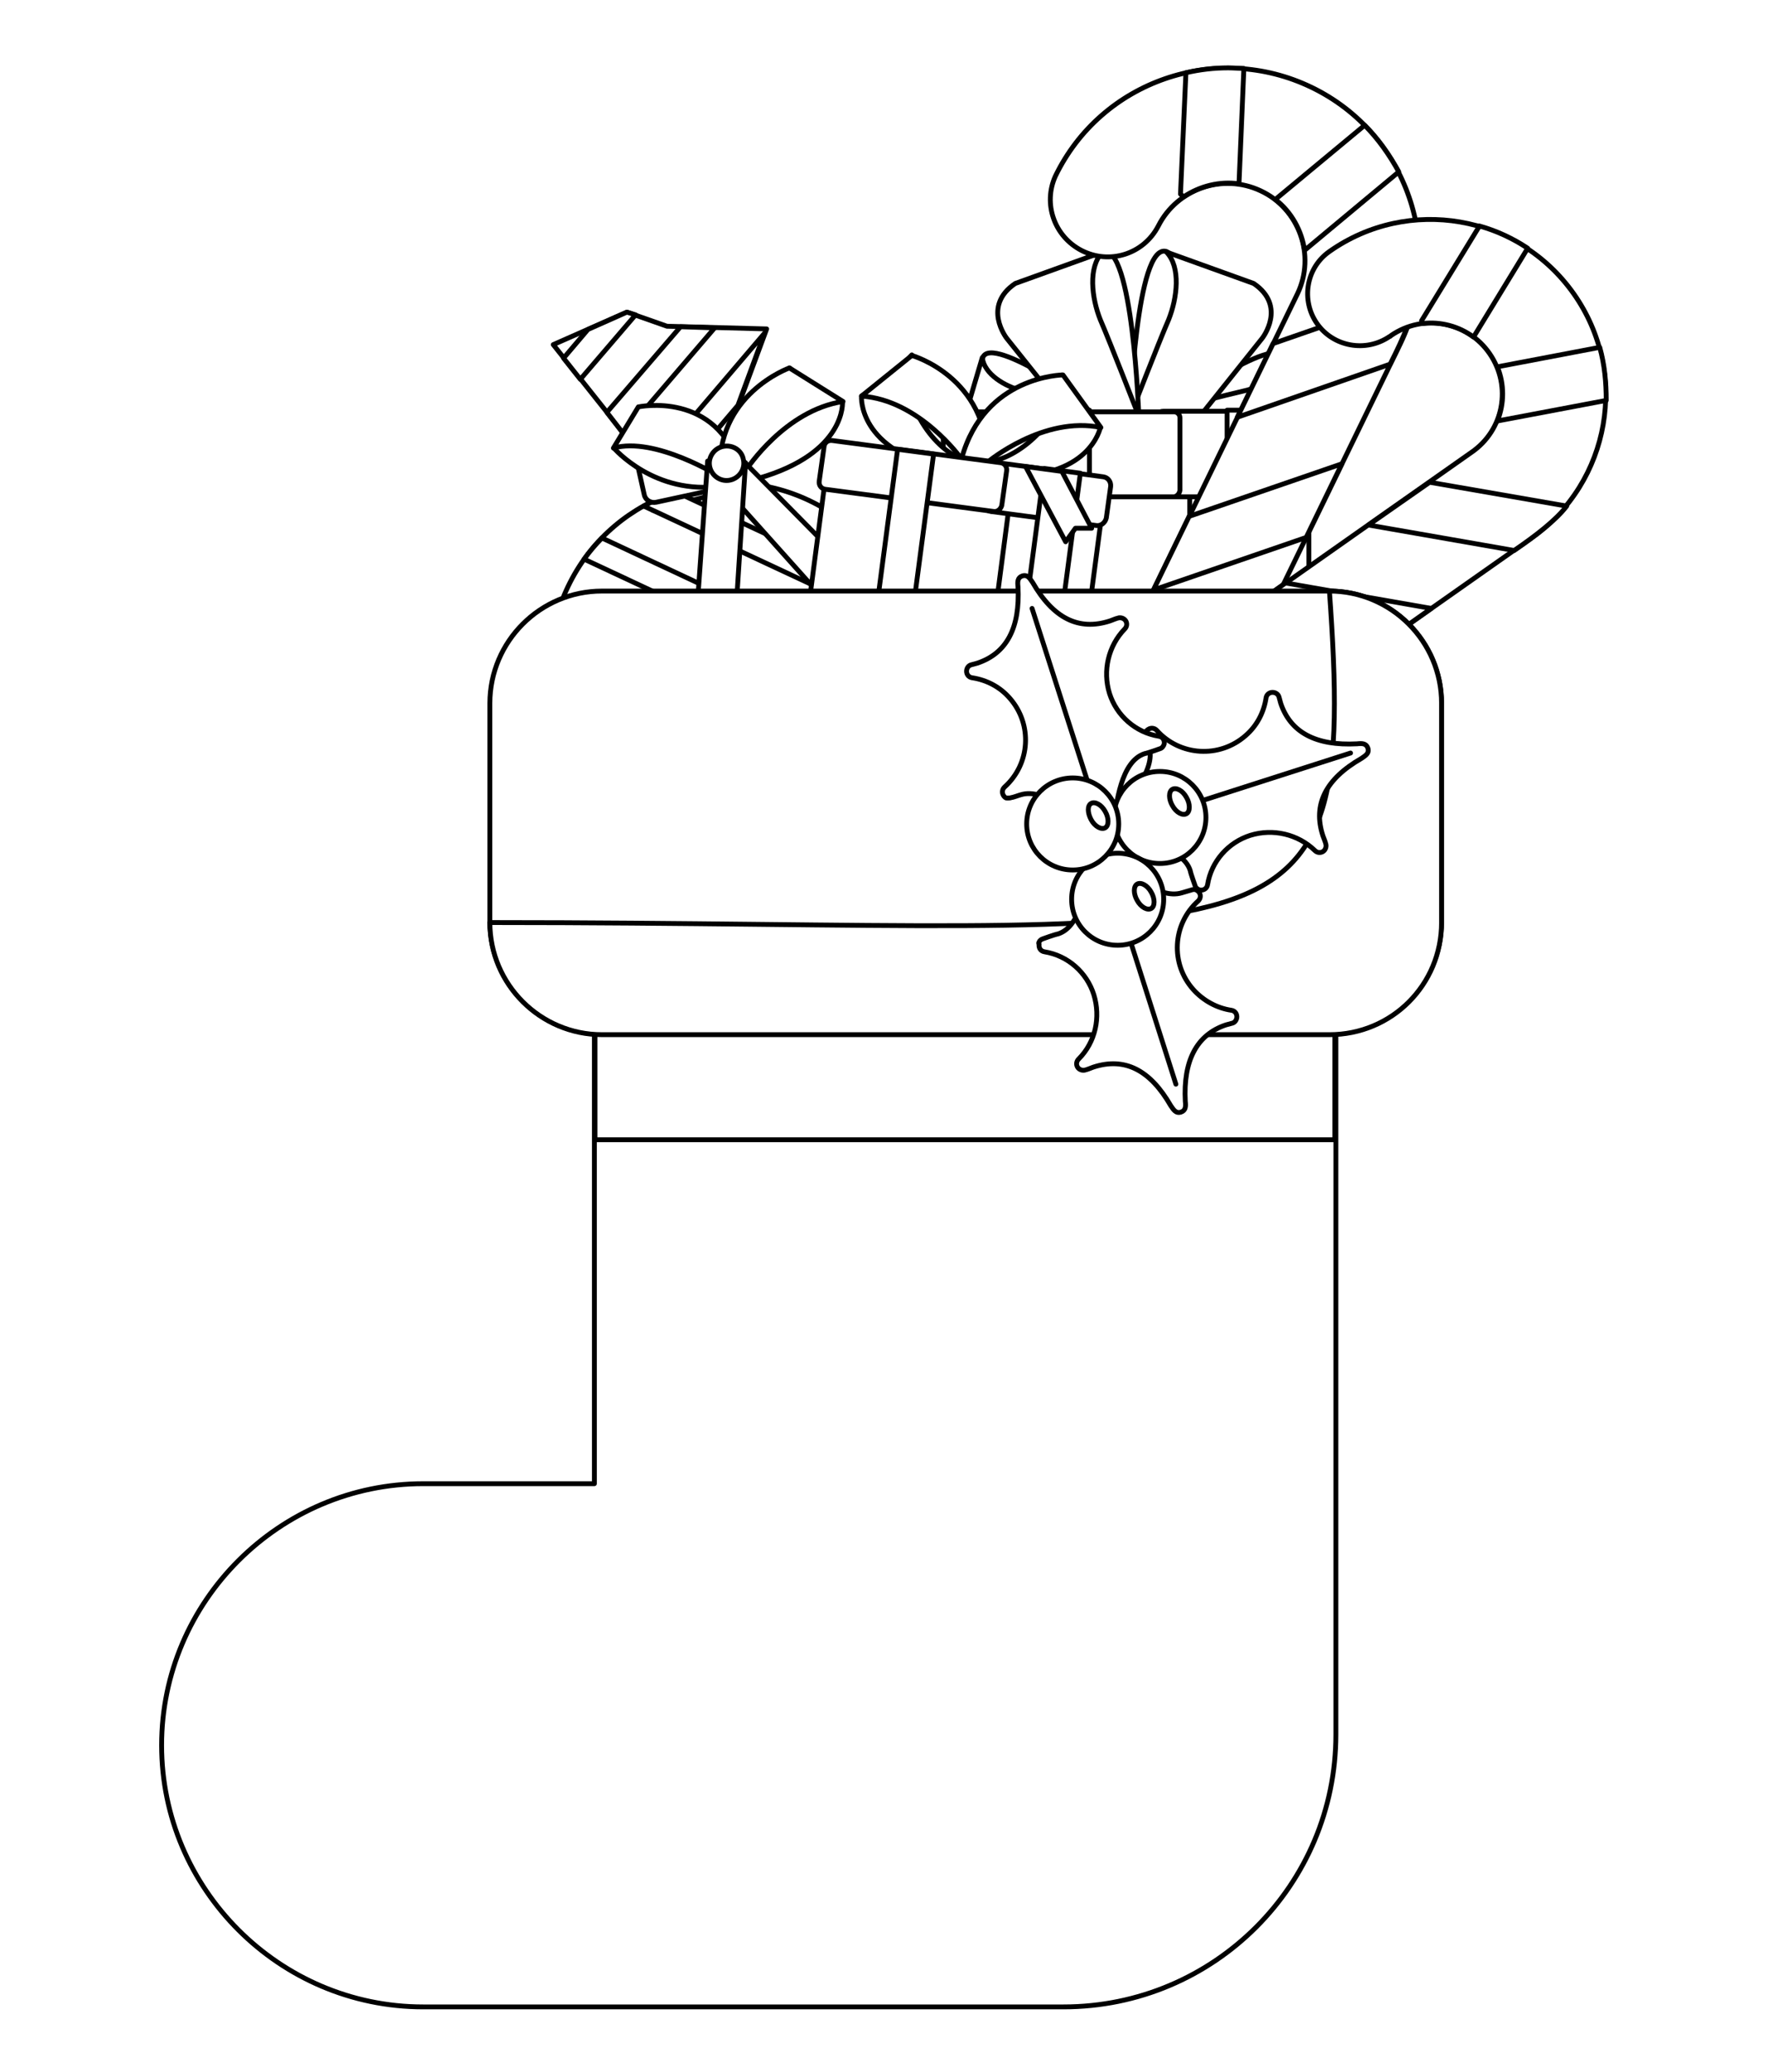 <svg width="547" height="641" viewBox="0 0 547 641" fill="none" xmlns="http://www.w3.org/2000/svg">
<rect width="547" height="641" fill="white"/>
<path d="M304.06 110.661C306.74 103.121 339.75 126.751 339.75 126.751L332.88 136.801C332.72 136.801 301.55 123.901 304.06 110.661Z" fill="white" stroke="black" stroke-width="1.5" stroke-miterlimit="10" stroke-linecap="round" stroke-linejoin="round"/>
<path d="M339.591 126.74L329.541 141.32L306.081 143C306.081 143 296.701 143.5 297.201 133.28L303.901 110.66C304.571 115.85 310.941 119.54 316.131 120.88C321.491 122.05 339.591 126.74 339.591 126.74Z" fill="white" stroke="black" stroke-width="1.5" stroke-miterlimit="10" stroke-linecap="round" stroke-linejoin="round"/>
<path d="M397.409 110.66C394.729 102.95 361.719 126.75 361.719 126.75L368.589 136.8C368.749 136.8 399.749 123.9 397.409 110.66Z" fill="white" stroke="black" stroke-width="1.5" stroke-miterlimit="10" stroke-linecap="round" stroke-linejoin="round"/>
<path d="M361.711 126.74L371.761 141.32L395.221 143.16C395.221 143.16 404.771 143.66 404.101 133.44L397.401 110.82C396.731 116.02 390.361 119.7 385.171 120.87C379.981 122.05 361.711 126.74 361.711 126.74Z" fill="white" stroke="black" stroke-width="1.5" stroke-miterlimit="10" stroke-linecap="round" stroke-linejoin="round"/>
<path d="M360.871 77.809C351.491 74.959 349.641 128.589 349.641 128.589H364.551C364.561 128.759 375.291 85.179 360.871 77.809Z" fill="white" stroke="black" stroke-width="1.5" stroke-miterlimit="10" stroke-linecap="round" stroke-linejoin="round"/>
<path d="M349.65 128.76H371.27L390.54 104.63C390.54 104.63 398.25 94.74 387.86 87.701L360.88 77.981C365.4 82.671 364.23 92.221 361.55 98.93C358.69 105.46 349.65 128.76 349.65 128.76Z" fill="white" stroke="black" stroke-width="1.5" stroke-miterlimit="10" stroke-linecap="round" stroke-linejoin="round"/>
<path d="M341.1 77.809C350.48 74.959 352.33 128.589 352.33 128.589H337.42C337.41 128.759 326.69 85.179 341.1 77.809Z" fill="white" stroke="black" stroke-width="1.5" stroke-miterlimit="10" stroke-linecap="round" stroke-linejoin="round"/>
<path d="M352.329 128.76H330.709L311.439 104.63C311.439 104.63 303.729 94.74 314.119 87.701L341.099 77.981C336.579 82.671 337.749 92.221 340.429 98.93C343.279 105.46 352.329 128.76 352.329 128.76Z" fill="white" stroke="black" stroke-width="1.5" stroke-miterlimit="10" stroke-linecap="round" stroke-linejoin="round"/>
<path d="M399.419 230.98H336.579C333.399 230.81 331.049 228.3 331.049 225.11V136.97C330.879 133.79 333.399 131.27 336.579 131.1H399.419C402.599 131.27 404.949 133.78 404.949 136.97V225.12C404.949 228.3 402.599 230.81 399.419 230.98Z" fill="white" stroke="black" stroke-width="1.5" stroke-miterlimit="10" stroke-linecap="round" stroke-linejoin="round"/>
<path d="M362.881 230.98H299.371C296.521 230.81 294.171 228.47 294.171 225.45V136.63C294.001 133.78 296.351 131.27 299.371 131.1H362.881C365.731 131.27 368.081 133.61 368.081 136.63V225.45C368.081 228.47 365.731 230.81 362.881 230.98Z" fill="white" stroke="black" stroke-width="1.5" stroke-miterlimit="10" stroke-linecap="round" stroke-linejoin="round"/>
<path d="M404.44 153.72H359.86C358.52 153.72 357.51 152.55 357.51 151.21V129.76C357.51 128.42 358.52 127.25 359.86 127.25H404.44C405.78 127.25 406.79 128.42 406.79 129.76V151.21C406.79 152.55 405.78 153.56 404.44 153.72Z" fill="white" stroke="black" stroke-width="1.5" stroke-miterlimit="10" stroke-linecap="round" stroke-linejoin="round"/>
<path d="M363.22 153.72H293.67C292.66 153.72 291.83 152.88 291.83 151.88V129.26C291.83 128.25 292.67 127.42 293.67 127.42H363.22C364.23 127.42 365.06 128.26 365.06 129.26V151.72C364.9 152.72 364.22 153.56 363.22 153.72Z" fill="white" stroke="black" stroke-width="1.5" stroke-miterlimit="10" stroke-linecap="round" stroke-linejoin="round"/>
<path d="M337.07 126.91H324.17V230.98H337.07V126.91Z" fill="white" stroke="black" stroke-width="1.5" stroke-miterlimit="10" stroke-linecap="round" stroke-linejoin="round"/>
<path d="M392.541 126.91H379.641V230.98H392.541V126.91Z" fill="white" stroke="black" stroke-width="1.5" stroke-miterlimit="10" stroke-linecap="round" stroke-linejoin="round"/>
<path d="M339.93 257.959C331.22 253.769 327.53 243.049 331.72 234.329L401.43 90.879C407.13 78.979 401.93 64.569 390.03 59.039C378.3 53.509 364.22 58.369 358.36 69.929C353.84 78.639 343.28 81.999 334.56 77.469C326.18 73.109 322.66 63.059 326.52 54.509C340.76 25.019 376.29 12.779 405.79 27.029C435.29 41.279 447.52 76.799 433.27 106.299L363.56 249.749C359.2 258.459 348.64 262.149 339.93 257.959Z" fill="white" stroke="black" stroke-width="1.5" stroke-miterlimit="10" stroke-linecap="round" stroke-linejoin="round"/>
<path d="M330.711 237.011L377.631 220.751L388.691 197.971L341.431 214.391C337.081 223.271 331.211 234.501 330.711 237.011Z" fill="white" stroke="black" stroke-width="1.5" stroke-miterlimit="10" stroke-linecap="round" stroke-linejoin="round"/>
<path d="M356.85 182.55L404.11 166.29L415.17 143.5L367.91 159.76L356.85 182.55Z" fill="white" stroke="black" stroke-width="1.5" stroke-miterlimit="10" stroke-linecap="round" stroke-linejoin="round"/>
<path d="M382.83 129.091L430.09 112.671C434.28 104.461 437.46 96.921 438.3 90.881L393.89 106.301L382.83 129.091Z" fill="white" stroke="black" stroke-width="1.5" stroke-miterlimit="10" stroke-linecap="round" stroke-linejoin="round"/>
<path d="M422.211 38.76L394.561 61.72C399.591 65.57 402.771 71.44 403.611 77.47L432.771 53.17C429.921 47.98 426.401 42.95 422.211 38.76Z" fill="white" stroke="black" stroke-width="1.5" stroke-miterlimit="10" stroke-linecap="round" stroke-linejoin="round"/>
<path d="M379.98 21C375.62 21 371.27 21.5 366.91 22.51L365.23 60.05L366.24 60.89C371.27 57.54 377.3 56.03 383.33 56.87L384.84 21.18C383.33 21.17 381.65 21 379.98 21Z" fill="white" stroke="black" stroke-width="1.5" stroke-miterlimit="10" stroke-linecap="round" stroke-linejoin="round"/>
<path d="M331.88 246.561C326.68 239.191 328.53 229.131 335.9 223.941L455.22 139.981C465.27 133.111 467.79 119.541 460.92 109.481C454.05 99.431 440.48 96.911 430.42 103.781C430.25 103.951 430.08 104.121 429.92 104.121C422.55 109.151 412.49 107.301 407.46 100.101C402.43 92.891 404.11 82.841 411.31 77.811C435.78 60.551 469.63 66.411 486.89 90.881C504.15 115.351 498.29 149.201 473.82 166.461L354.5 250.421C347.13 255.611 337.08 253.771 331.88 246.561Z" fill="white" stroke="black" stroke-width="1.5" stroke-miterlimit="10" stroke-linecap="round" stroke-linejoin="round"/>
<path d="M333.73 225.779L378.47 233.489L397.41 220.079L352.33 212.199C344.95 217.569 335.4 223.939 333.73 225.779Z" fill="white" stroke="black" stroke-width="1.5" stroke-miterlimit="10" stroke-linecap="round" stroke-linejoin="round"/>
<path d="M378.801 193.779L423.881 201.649L442.821 188.249L397.741 180.369L378.801 193.779Z" fill="white" stroke="black" stroke-width="1.5" stroke-miterlimit="10" stroke-linecap="round" stroke-linejoin="round"/>
<path d="M423.381 162.441L468.461 170.321C475.331 165.631 481.361 160.941 484.721 156.581L442.321 149.211L423.381 162.441Z" fill="white" stroke="black" stroke-width="1.5" stroke-miterlimit="10" stroke-linecap="round" stroke-linejoin="round"/>
<path d="M494.94 107.469L463.27 113.499C465.45 118.859 465.45 124.899 463.27 130.259L496.95 123.889C496.95 118.369 496.45 112.839 494.94 107.469Z" fill="white" stroke="black" stroke-width="1.5" stroke-miterlimit="10" stroke-linecap="round" stroke-linejoin="round"/>
<path d="M457.731 69.93L439.801 99.26L440.141 100.1C445.671 99.43 451.371 100.94 455.891 104.29L472.651 76.81C468.121 73.79 463.101 71.44 457.731 69.93Z" fill="white" stroke="black" stroke-width="1.5" stroke-miterlimit="10" stroke-linecap="round" stroke-linejoin="round"/>
<path d="M381.15 260.98H216.08C198.32 260.98 183.9 275.39 183.9 293.16V459.06H130.94C86.53 459.06 50 495.42 50 540C50 584.41 86.36 620.94 130.94 620.94H329.02C375.61 620.94 413.31 583.23 413.31 536.65V292.98C413.16 275.39 398.91 260.98 381.15 260.98Z" fill="white" stroke="black" stroke-width="1.5" stroke-miterlimit="10" stroke-linecap="round" stroke-linejoin="round"/>
<path d="M251.781 155.57C224.131 141.49 190.451 152.55 176.371 180.2C162.291 207.85 173.351 241.53 201.001 255.61C228.651 269.69 262.331 258.63 276.411 230.98C290.491 203.33 279.431 169.64 251.781 155.57Z" fill="white" stroke="black" stroke-width="1.5" stroke-miterlimit="10" stroke-linecap="round" stroke-linejoin="round"/>
<path d="M202.01 157.91L198.32 140.82L171.17 106.63L193.96 96.58L206.36 100.94L237.2 101.77L224.3 136.63L226.14 151.71L202.01 157.91Z" fill="white" stroke="black" stroke-width="1.5" stroke-miterlimit="10" stroke-linecap="round" stroke-linejoin="round"/>
<path d="M199.49 146.519L201.33 155.229C201.67 155.399 202.17 155.569 202.5 155.729L228.31 125.399L236.52 103.109L199.49 146.519Z" fill="white" stroke="black" stroke-width="1.5" stroke-miterlimit="10" stroke-linecap="round" stroke-linejoin="round"/>
<path d="M210.55 101.1L187.76 127.58L192.96 134.29L221.11 101.44L210.55 101.1Z" fill="white" stroke="black" stroke-width="1.5" stroke-miterlimit="10" stroke-linecap="round" stroke-linejoin="round"/>
<path d="M278.42 184.559L199.82 147.859L201.5 155.399C200.66 155.739 199.99 156.239 199.15 156.569L281.6 195.109C280.94 191.599 279.93 187.909 278.42 184.559Z" fill="white" stroke="black" stroke-width="1.5" stroke-miterlimit="10" stroke-linecap="round" stroke-linejoin="round"/>
<path d="M186.249 166.461C184.239 168.471 182.399 170.651 180.719 173.001L280.599 219.751C281.269 217.071 281.769 214.221 282.109 211.371L186.249 166.461Z" fill="white" stroke="black" stroke-width="1.5" stroke-miterlimit="10" stroke-linecap="round" stroke-linejoin="round"/>
<path d="M275.41 232.99L174.02 185.57C173.01 188.25 172.18 190.76 171.67 193.61L270.71 240.03C272.56 237.68 274.07 235.5 275.41 232.99Z" fill="white" stroke="black" stroke-width="1.5" stroke-miterlimit="10" stroke-linecap="round" stroke-linejoin="round"/>
<path d="M193.959 96.58L181.899 101.94L174.359 110.82L179.549 117.36L196.639 97.42L193.959 96.58Z" fill="white" stroke="black" stroke-width="1.5" stroke-miterlimit="10" stroke-linecap="round" stroke-linejoin="round"/>
<path d="M225.47 150.54L203.01 155.4C201.33 155.74 199.66 154.73 199.32 153.05L197.48 144.84C197.14 143.16 198.15 141.49 199.83 141.15L222.29 136.29C223.97 135.95 225.64 136.96 225.98 138.64L227.82 146.85C228.32 148.53 227.14 150.21 225.47 150.54Z" fill="white" stroke="black" stroke-width="1.5" stroke-miterlimit="10" stroke-linecap="round" stroke-linejoin="round"/>
<path d="M189.941 138.64C189.941 138.64 202.511 153.39 223.291 150.37C223.461 150.54 227.981 146.85 227.981 146.85C221.441 147.02 197.651 136.63 197.651 125.9C195.641 130.43 192.961 134.79 189.941 138.64Z" fill="white" stroke="black" stroke-width="1.5" stroke-miterlimit="10" stroke-linecap="round" stroke-linejoin="round"/>
<path d="M222.791 147.52C222.791 147.52 202.681 134.95 189.781 138.64L197.491 125.9C197.491 125.9 221.791 120.7 229.001 145.17L222.791 147.52Z" fill="white" stroke="black" stroke-width="1.5" stroke-miterlimit="10" stroke-linecap="round" stroke-linejoin="round"/>
<path d="M260.661 124.23C260.661 124.23 262.001 140.15 234.521 148.03C234.351 148.2 224.301 147.69 224.301 147.69C232.511 144.51 244.741 126.24 244.241 113.84C249.261 118.03 254.791 121.55 260.661 124.23Z" fill="white" stroke="black" stroke-width="1.5" stroke-miterlimit="10" stroke-linecap="round" stroke-linejoin="round"/>
<path d="M231 145.18C231 145.18 242.9 126.91 260.83 124.23L244.24 113.84C244.24 113.84 221.11 122.05 222.79 147.02L231 145.18Z" fill="white" stroke="black" stroke-width="1.5" stroke-miterlimit="10" stroke-linecap="round" stroke-linejoin="round"/>
<path d="M268.2 181.38L261 183.22L260.32 191.43L218.6 144.84L229.99 142.66L268.2 181.38Z" fill="white" stroke="black" stroke-width="1.5" stroke-miterlimit="10" stroke-linecap="round" stroke-linejoin="round"/>
<path d="M214.07 210.53L220.11 205.84L226.14 213.05L230.66 143.17L218.93 142.66L214.07 210.53Z" fill="white" stroke="black" stroke-width="1.5" stroke-miterlimit="10" stroke-linecap="round" stroke-linejoin="round"/>
<path d="M229.991 142.16C230.661 145.01 228.821 147.86 225.971 148.53C223.121 149.2 220.271 147.36 219.601 144.51C218.931 141.66 220.771 138.81 223.621 138.14C226.641 137.47 229.491 139.31 229.991 142.16Z" fill="white" stroke="black" stroke-width="1.5" stroke-miterlimit="10" stroke-linecap="round" stroke-linejoin="round"/>
<path d="M266.53 122.551C266.53 122.551 265.19 139.481 292.84 145.171C293.01 145.341 297.36 141.821 297.36 141.821C288.98 139.141 277.25 123.221 282.11 109.811C277.59 114.851 272.39 119.041 266.53 122.551Z" fill="white" stroke="black" stroke-width="1.5" stroke-miterlimit="10" stroke-linecap="round" stroke-linejoin="round"/>
<path d="M297.361 141.83C297.361 141.83 284.461 123.73 266.531 122.56L282.111 109.99C282.111 109.99 305.571 116.53 305.571 143L297.361 141.83Z" fill="white" stroke="black" stroke-width="1.5" stroke-miterlimit="10" stroke-linecap="round" stroke-linejoin="round"/>
<path d="M340.43 132.27C340.43 132.27 337.25 148.86 309.09 147.18C308.92 147.35 305.57 142.82 305.57 142.82C314.28 142.48 329.87 130.08 328.53 116.01C331.88 121.88 335.74 127.41 340.43 132.27Z" fill="white" stroke="black" stroke-width="1.5" stroke-miterlimit="10" stroke-linecap="round" stroke-linejoin="round"/>
<path d="M305.741 142.83C305.741 142.83 322.831 128.59 340.601 132.27L328.871 116.01C328.871 116.01 304.571 116.18 297.531 141.82L305.741 142.83Z" fill="white" stroke="black" stroke-width="1.5" stroke-miterlimit="10" stroke-linecap="round" stroke-linejoin="round"/>
<path d="M330.881 206.349L281.441 199.809C279.431 199.469 277.921 197.629 278.261 195.619L284.801 146.179C285.141 144.169 286.981 142.659 288.991 142.999L338.431 149.539C340.441 149.879 341.951 151.719 341.611 153.729L335.071 203.169C334.731 205.169 332.891 206.679 330.881 206.349Z" fill="white" stroke="black" stroke-width="1.5" stroke-miterlimit="10" stroke-linecap="round" stroke-linejoin="round"/>
<path d="M302.561 202.66L252.621 196.12C250.611 195.95 249.271 194.11 249.601 192.1L256.141 142.16C256.481 140.15 258.151 138.81 260.161 139.14L310.101 145.68C311.941 146.02 313.451 147.69 313.121 149.7L306.581 199.64C306.241 201.49 304.401 202.83 302.561 202.66Z" fill="white" stroke="black" stroke-width="1.5" stroke-miterlimit="10" stroke-linecap="round" stroke-linejoin="round"/>
<path d="M339.26 162.609L306.58 158.249C305.07 158.079 304.07 156.739 304.23 155.229L305.57 145.509C305.74 143.999 307.08 142.999 308.59 143.159L341.27 147.519C342.78 147.689 343.78 149.029 343.62 150.539L342.28 160.259C341.94 161.769 340.6 162.769 339.26 162.609Z" fill="white" stroke="black" stroke-width="1.5" stroke-miterlimit="10" stroke-linecap="round" stroke-linejoin="round"/>
<path d="M307.419 158.249L255.299 151.379C254.129 151.209 253.289 150.209 253.459 148.869L254.969 138.139C255.139 136.969 256.139 136.129 257.479 136.299L309.599 143.169C310.769 143.339 311.609 144.339 311.439 145.679L309.929 156.409C309.589 157.579 308.589 158.419 307.419 158.249Z" fill="white" stroke="black" stroke-width="1.5" stroke-miterlimit="10" stroke-linecap="round" stroke-linejoin="round"/>
<path d="M277.709 139.017L269.871 198.332L281.005 199.803L288.842 140.488L277.709 139.017Z" fill="white" stroke="black" stroke-width="1.5" stroke-miterlimit="10" stroke-linecap="round" stroke-linejoin="round"/>
<path d="M323.111 144.942L315.273 204.258L326.407 205.729L334.245 146.413L323.111 144.942Z" fill="white" stroke="black" stroke-width="1.5" stroke-miterlimit="10" stroke-linecap="round" stroke-linejoin="round"/>
<path d="M337.751 163.44H332.721L329.701 167.63L317.301 144.34L328.531 145.85L337.751 163.44Z" fill="white" stroke="black" stroke-width="1.5" stroke-miterlimit="10" stroke-linecap="round" stroke-linejoin="round"/>
<path d="M186.249 182.879H411.309C430.409 182.879 445.999 198.459 445.999 217.569V285.269C445.999 304.369 430.419 319.959 411.309 319.959H186.249C167.149 319.959 151.559 304.379 151.559 285.269V217.569C151.569 198.469 167.149 182.879 186.249 182.879Z" fill="white" stroke="black" stroke-width="1.5" stroke-miterlimit="10" stroke-linecap="round" stroke-linejoin="round"/>
<path d="M412.99 308.57H184.08V352.64H412.99V308.57Z" fill="white" stroke="black" stroke-width="1.5" stroke-miterlimit="10" stroke-linecap="round" stroke-linejoin="round"/>
<path d="M411.309 320.129H186.249C167.149 320.129 151.559 304.549 151.559 285.439C399.239 285.439 420.019 303.709 411.309 182.879C430.409 182.879 445.999 198.459 445.999 217.569V285.439C445.999 304.709 430.589 320.129 411.309 320.129Z" fill="white" stroke="black" stroke-width="1.5" stroke-miterlimit="10" stroke-linecap="round" stroke-linejoin="round"/>
<path d="M372.101 273.38C373.441 265.67 378.971 259.3 386.341 256.96C393.881 254.61 402.091 256.46 407.621 261.99C407.791 262.16 408.121 262.16 408.291 261.99C408.461 261.82 408.631 261.65 408.461 261.32C408.461 261.32 407.791 259.64 407.621 258.81C404.271 248.59 408.631 239.87 420.191 233.17C421.361 232.5 421.701 232.33 421.531 231.83C421.361 231.33 421.031 231.33 419.691 231.49C406.281 232.33 397.901 227.8 394.551 217.92C394.381 217.42 394.211 216.75 394.051 216.08C394.051 215.74 393.711 215.58 393.551 215.58C393.211 215.58 393.051 215.75 393.051 216.08C391.371 227.48 380.821 235.52 369.421 233.84C364.561 233.17 360.041 230.66 356.681 226.97C356.511 226.8 356.181 226.8 356.011 226.8C355.841 226.97 355.671 227.14 355.671 227.47C355.671 227.47 356.341 229.48 356.681 230.32C359.361 238.7 349.471 248.92 344.781 253.78C342.601 256.13 342.101 256.63 342.271 257.13C342.441 257.63 343.111 257.8 346.291 258.14C352.991 258.81 366.731 260.49 369.421 268.7C369.761 269.54 370.931 273.39 370.931 273.39C371.101 273.73 371.431 273.89 371.601 273.73C371.931 273.71 372.101 273.54 372.101 273.38Z" fill="white" stroke="black" stroke-width="1.5" stroke-miterlimit="10" stroke-linecap="round" stroke-linejoin="round"/>
<path d="M354.509 226.451C354.679 226.111 355.009 225.781 355.349 225.611C356.189 225.111 357.189 225.271 357.859 225.951C365.069 233.991 377.299 234.661 385.339 227.631C388.859 224.611 391.039 220.421 391.709 215.901C391.879 214.891 392.719 214.221 393.719 214.221C394.719 214.221 395.559 214.891 395.729 215.731C395.899 216.401 396.069 216.901 396.229 217.571C399.249 226.621 407.119 230.811 419.859 230.141C421.369 229.971 422.709 229.971 423.209 231.481C423.709 233.161 422.369 233.831 421.199 234.661C410.139 241.031 406.119 248.901 409.299 258.621C409.639 259.461 410.139 260.801 410.139 260.971C410.479 261.811 410.139 262.981 409.299 263.481C408.459 263.981 407.459 263.821 406.789 263.141C401.589 258.111 393.889 256.271 386.849 258.451C379.979 260.631 374.779 266.491 373.609 273.701C373.439 274.871 372.439 275.541 371.259 275.381C370.589 275.211 369.919 274.711 369.749 274.041C369.749 274.041 368.409 270.351 368.239 269.351C365.889 261.981 352.659 260.471 346.289 259.801C342.769 259.461 341.599 259.301 341.089 257.791C340.589 256.281 341.429 255.611 343.939 252.931C348.459 248.241 357.849 238.521 355.499 230.981C355.329 230.311 354.659 228.631 354.659 228.131C354.489 227.791 354.489 227.291 354.489 226.961C354.339 226.621 354.339 226.621 354.509 226.451Z" fill="white" stroke="black" stroke-width="1.5" stroke-miterlimit="10" stroke-linecap="round" stroke-linejoin="round"/>
<path d="M358.019 229.139C350.309 227.799 343.939 222.269 341.599 214.899C339.249 207.359 341.099 199.149 346.629 193.619C346.799 193.449 346.799 193.119 346.629 192.949C346.459 192.779 346.289 192.609 345.959 192.779C345.959 192.779 344.279 193.449 343.449 193.619C333.229 196.969 324.509 192.609 317.809 181.049C317.139 179.879 316.969 179.539 316.469 179.709C315.969 179.879 315.969 180.209 316.129 181.549C316.969 194.959 312.439 203.339 302.559 206.689C302.059 206.859 301.389 207.029 300.719 207.189C300.379 207.189 300.219 207.529 300.219 207.689C300.219 208.029 300.389 208.189 300.719 208.189C312.119 209.869 320.159 220.419 318.479 231.819C317.809 236.679 315.299 241.199 311.609 244.559C311.439 244.729 311.439 245.059 311.439 245.229C311.609 245.399 311.779 245.569 312.109 245.569L314.959 244.559C323.339 241.879 333.559 251.769 338.419 256.459C340.769 258.639 341.269 259.139 341.769 258.969C342.269 258.799 342.439 258.129 342.779 254.949C343.449 248.249 345.129 234.509 353.339 231.819C354.179 231.479 358.029 230.309 358.029 230.309C358.369 230.139 358.529 229.809 358.369 229.639C358.359 229.299 358.189 229.299 358.019 229.139Z" fill="white" stroke="black" stroke-width="1.5" stroke-miterlimit="10" stroke-linecap="round" stroke-linejoin="round"/>
<path d="M311.269 246.899C310.929 246.729 310.599 246.399 310.429 246.059C309.929 245.219 310.089 244.219 310.769 243.549C318.809 236.339 319.479 224.109 312.449 216.069C309.429 212.549 305.239 210.369 300.719 209.699C299.709 209.529 299.039 208.689 299.039 207.689C299.039 206.679 299.709 205.849 300.549 205.679C301.219 205.509 301.719 205.339 302.389 205.179C311.439 202.159 315.629 194.289 314.959 181.549C314.789 180.039 314.789 178.699 316.299 178.199C317.979 177.699 318.649 179.039 319.479 180.209C325.849 191.269 333.719 195.289 343.439 192.109C344.279 191.769 345.619 191.269 345.789 191.269C346.629 190.929 347.799 191.269 348.299 192.109C348.799 192.949 348.639 193.949 347.959 194.619C342.929 199.819 341.089 207.519 343.269 214.559C345.449 221.429 351.309 226.629 358.519 227.799C359.689 227.969 360.359 228.969 360.199 230.149C360.029 230.819 359.529 231.489 358.859 231.659C358.859 231.659 355.169 232.999 354.169 233.169C346.799 235.519 345.289 248.749 344.619 255.119C344.279 258.639 344.119 259.809 342.609 260.319C341.099 260.819 340.429 259.979 337.749 257.469C333.059 252.949 323.339 243.559 315.799 245.909C315.129 246.079 313.449 246.749 312.949 246.749C312.609 246.919 312.109 246.919 311.779 246.919C311.439 246.899 311.269 246.899 311.269 246.899Z" fill="white" stroke="black" stroke-width="1.5" stroke-miterlimit="10" stroke-linecap="round" stroke-linejoin="round"/>
<path d="M417.85 232.99L356.18 252.76" stroke="black" stroke-width="1.5" stroke-miterlimit="10" stroke-linecap="round" stroke-linejoin="round"/>
<path d="M323.17 292.98C330.88 294.32 337.25 299.85 339.59 307.22C341.94 314.76 340.09 322.97 334.56 328.67C334.39 328.84 334.39 329.17 334.56 329.34C334.73 329.51 335.06 329.68 335.23 329.51C335.23 329.51 336.91 328.84 337.74 328.67C347.96 325.32 356.68 329.68 363.38 341.24C364.05 342.41 364.22 342.75 364.72 342.58C365.22 342.41 365.22 342.08 365.06 340.74C364.22 327.33 368.75 318.95 378.63 315.6C379.3 315.43 379.8 315.26 380.47 315.1C380.81 315.1 380.97 314.76 380.97 314.43C380.97 314.26 380.8 314.09 380.47 313.93C369.07 312.25 361.03 301.7 362.71 290.3C363.38 285.44 365.89 280.92 369.58 277.56C369.75 277.39 369.75 277.06 369.75 276.89C369.58 276.55 369.25 276.55 369.08 276.72L366.23 277.73C357.85 280.41 347.63 270.52 342.77 265.83C340.42 263.65 339.92 263.15 339.42 263.32C338.92 263.49 338.75 264.16 338.41 267.34C337.74 274.04 336.06 287.78 327.85 290.47C327.01 290.81 323.33 291.98 323.33 291.98C322.99 292.15 322.83 292.48 322.99 292.65C322.83 292.82 323 292.98 323.17 292.98Z" fill="white" stroke="black" stroke-width="1.5" stroke-miterlimit="10" stroke-linecap="round" stroke-linejoin="round"/>
<path d="M321.49 291.48C321.66 290.98 322.16 290.64 322.66 290.47C322.66 290.47 326.35 289.13 327.35 288.96C334.72 286.61 336.23 273.38 336.9 267.01C337.24 263.49 337.4 262.32 338.91 261.81C340.42 261.31 341.09 262.15 343.77 264.66C348.46 269.18 358.18 278.57 365.72 276.22L368.57 275.38C368.91 275.21 369.41 275.21 369.74 275.21C370.24 275.38 370.75 275.71 371.08 276.22C371.58 277.06 371.42 278.06 370.74 278.73C362.7 285.94 362.03 298.17 369.23 306.21C372.25 309.56 376.44 311.91 380.96 312.58C382.13 312.75 382.8 313.75 382.64 314.93C382.47 315.77 381.97 316.44 381.13 316.61C380.46 316.78 379.96 316.95 379.29 317.11C370.24 320.13 366.05 328.17 366.72 340.74C366.89 342.25 366.89 343.59 365.38 344.09C363.7 344.59 363.03 343.25 362.2 342.08C355.83 331.02 347.96 327 338.24 330.18C337.4 330.52 336.06 331.02 335.89 331.02C335.05 331.36 333.88 331.02 333.38 330.18C332.88 329.34 333.04 328.34 333.72 327.67C338.92 322.47 340.59 314.77 338.41 307.73C336.23 300.86 330.37 295.66 323.16 294.49C321.99 294.32 321.32 293.32 321.48 292.14C321.32 291.98 321.32 291.64 321.49 291.48Z" fill="white" stroke="black" stroke-width="1.5" stroke-miterlimit="10" stroke-linecap="round" stroke-linejoin="round"/>
<path d="M363.809 335.449L344.199 273.779" stroke="black" stroke-width="1.5" stroke-miterlimit="10" stroke-linecap="round" stroke-linejoin="round"/>
<path d="M339.089 249.92L319.309 188.25" stroke="black" stroke-width="1.5" stroke-miterlimit="10" stroke-linecap="round" stroke-linejoin="round"/>
<path d="M358.859 238.689C366.739 238.689 373.099 245.059 373.099 252.929C373.099 260.809 366.729 267.169 358.859 267.169C350.979 267.169 344.619 260.799 344.619 252.929C344.619 245.059 350.989 238.689 358.859 238.689Z" fill="white" stroke="black" stroke-width="1.5" stroke-miterlimit="10" stroke-linecap="round" stroke-linejoin="round"/>
<path d="M345.791 263.99C353.671 263.99 360.031 270.36 360.031 278.23C360.031 286.11 353.661 292.47 345.791 292.47C337.911 292.47 331.551 286.1 331.551 278.23C331.551 270.36 337.911 263.99 345.791 263.99Z" fill="white" stroke="black" stroke-width="1.5" stroke-miterlimit="10" stroke-linecap="round" stroke-linejoin="round"/>
<path d="M331.881 240.699C339.761 240.699 346.121 247.069 346.121 254.939C346.121 262.819 339.751 269.179 331.881 269.179C324.011 269.179 317.641 262.809 317.641 254.939C317.641 247.069 324.011 240.699 331.881 240.699Z" fill="white" stroke="black" stroke-width="1.5" stroke-miterlimit="10" stroke-linecap="round" stroke-linejoin="round"/>
<path d="M362.721 244.22C363.891 243.55 365.901 244.56 367.081 246.73C368.251 248.74 368.251 251.09 367.081 251.76C365.911 252.43 363.901 251.42 362.721 249.25C361.541 247.23 361.541 244.89 362.721 244.22Z" fill="white" stroke="black" stroke-width="1.5" stroke-miterlimit="10" stroke-linecap="round" stroke-linejoin="round"/>
<path d="M351.821 273.541C352.991 272.871 355.001 273.881 356.181 276.051C357.351 278.061 357.351 280.411 356.181 281.081C355.011 281.751 353.001 280.741 351.821 278.571C350.651 276.561 350.651 274.221 351.821 273.541Z" fill="white" stroke="black" stroke-width="1.5" stroke-miterlimit="10" stroke-linecap="round" stroke-linejoin="round"/>
<path d="M337.581 248.58C338.751 247.91 340.761 248.92 341.941 251.09C343.111 253.1 343.111 255.45 341.941 256.12C340.771 256.79 338.761 255.78 337.581 253.61C336.411 251.42 336.411 249.25 337.581 248.58Z" fill="white" stroke="black" stroke-width="1.5" stroke-miterlimit="10" stroke-linecap="round" stroke-linejoin="round"/>
</svg>
